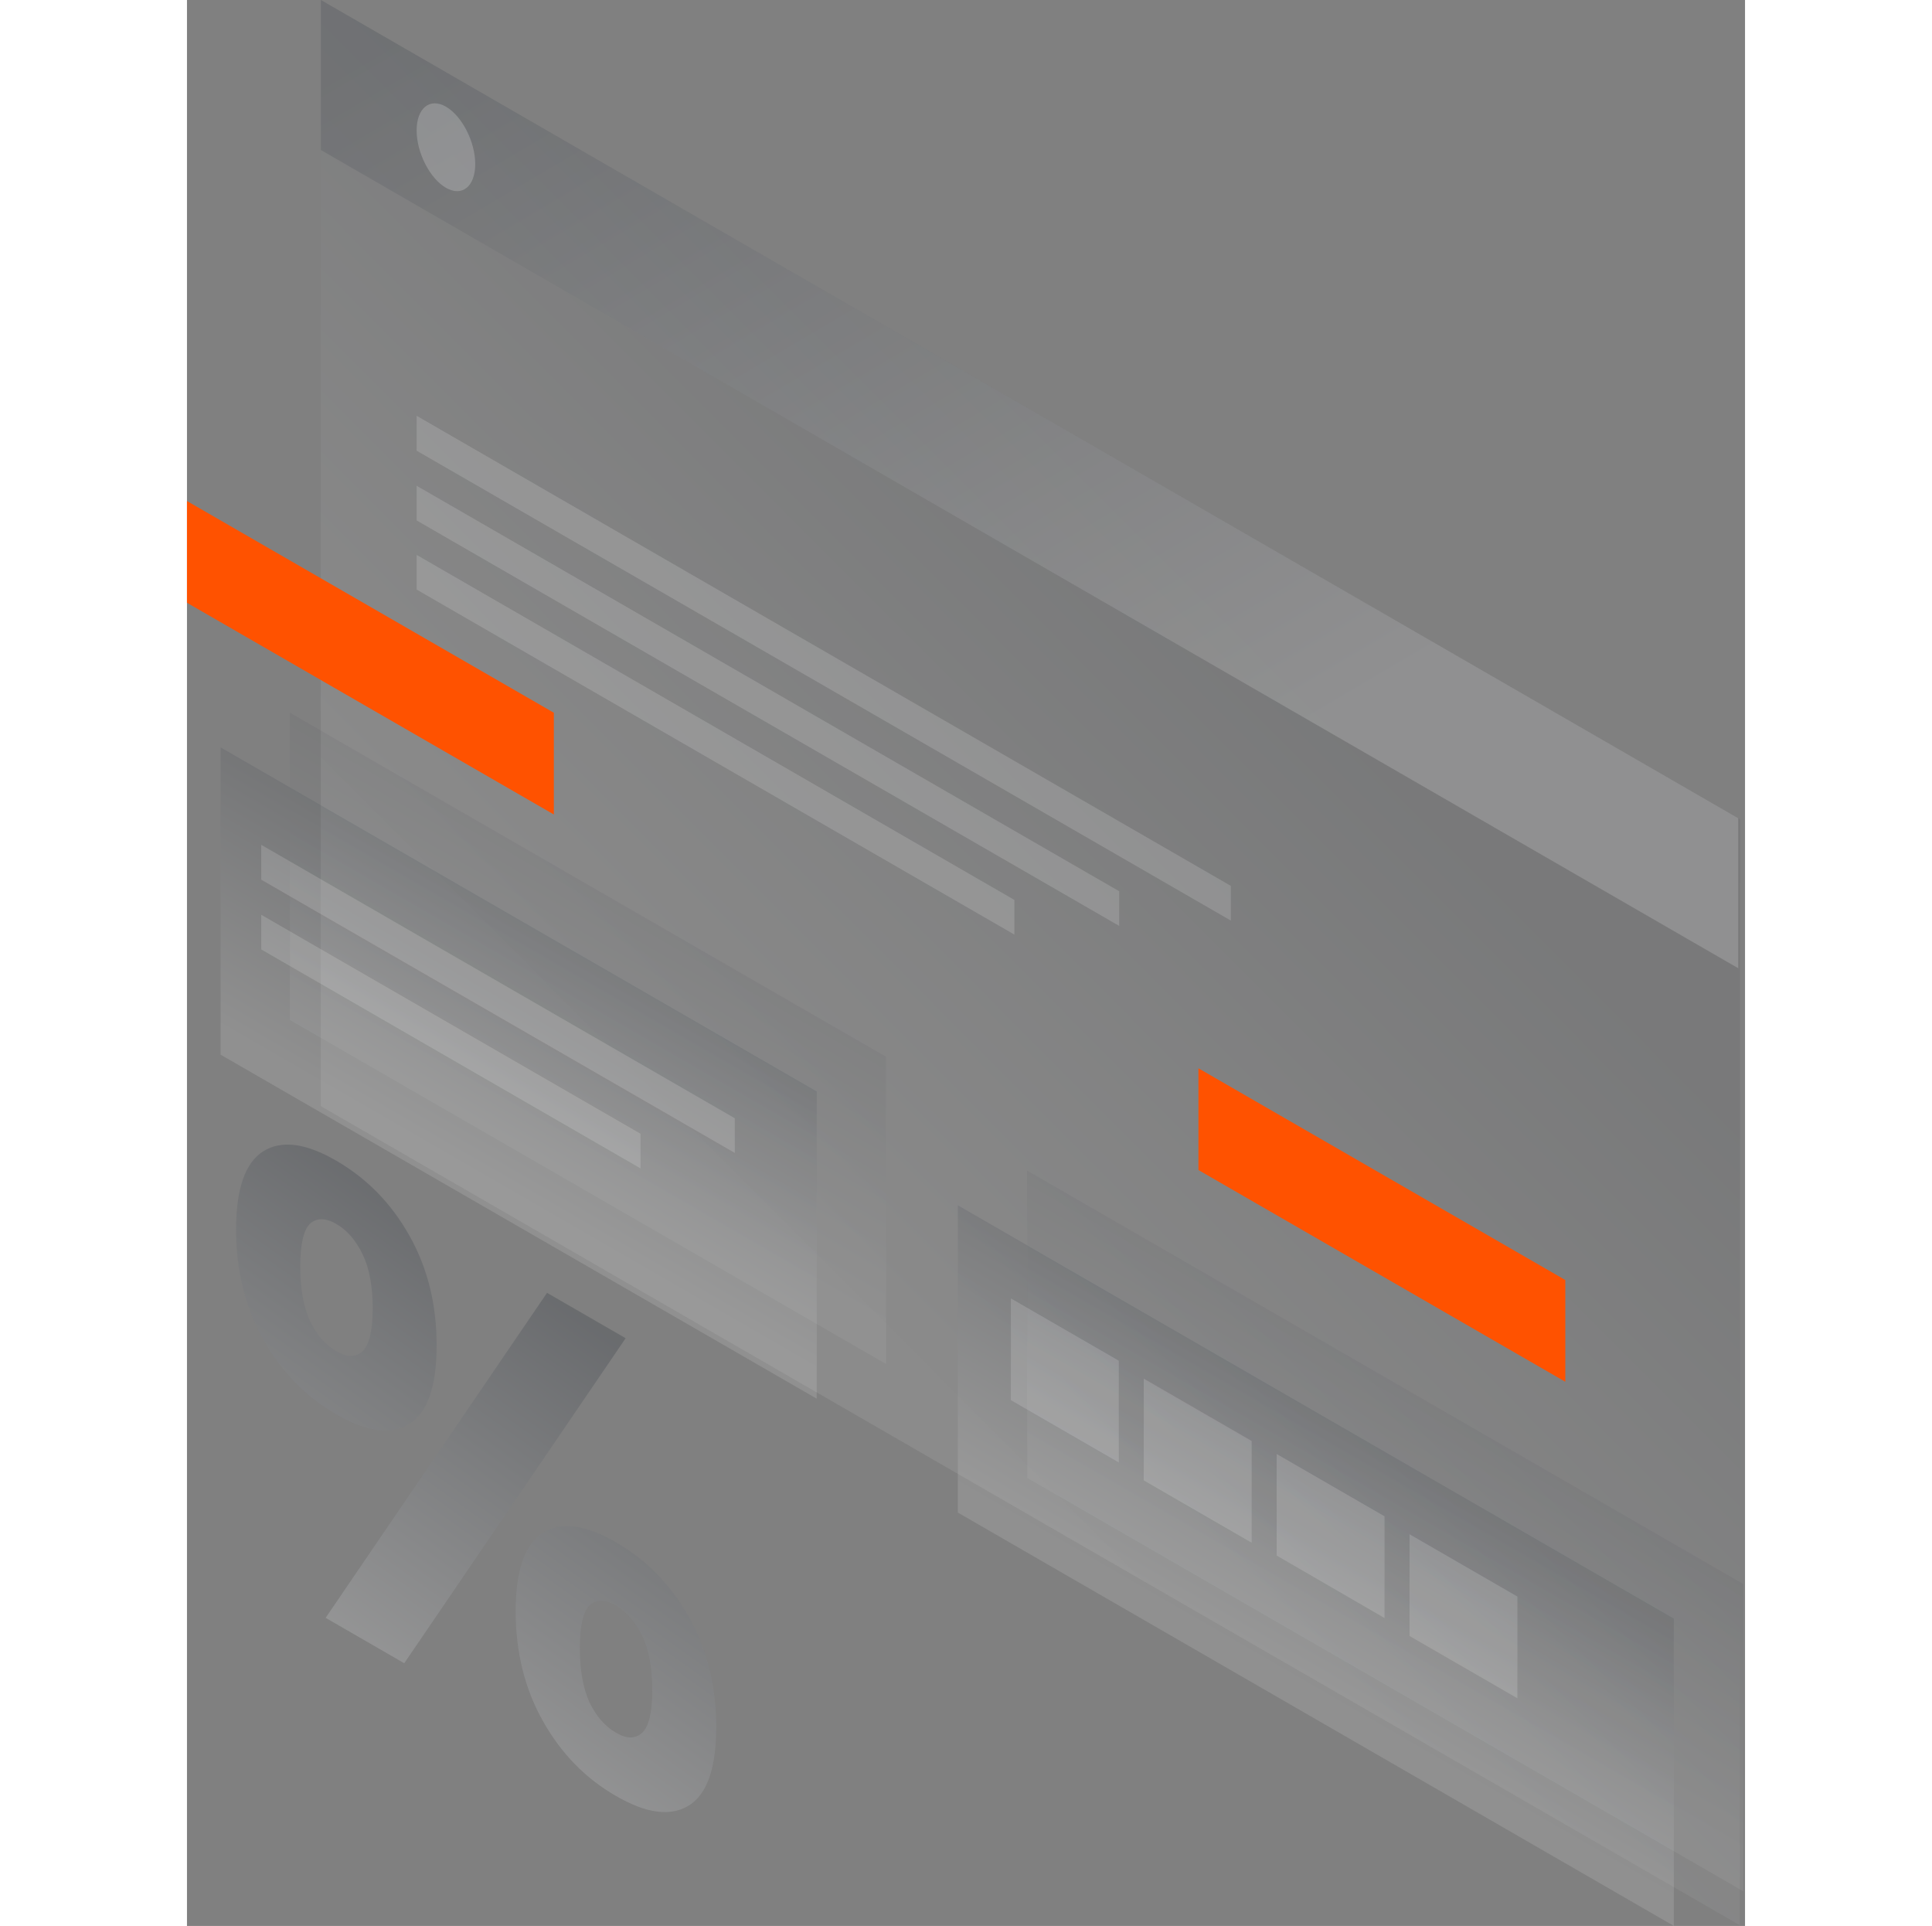 <svg width="309" height="308" viewBox="0 0 250 309" fill="none" xmlns="http://www.w3.org/2000/svg">
<rect x="0" y="0" width="250" height="309" fill="#808080" stroke="none"/>
<path opacity="0.1" d="M21.488 0L249.206 131.44L249.173 308.901L21.454 177.461L21.488 0Z" fill="url(#paint0_linear)"/>
<path opacity="0.2" d="M21.487 0L248.908 131.275V155.344L21.487 24.07V0Z" fill="url(#paint1_linear)"/>
<path d="M0 80.387L58.867 114.356V130.679L0 96.71V80.387Z" fill="#FF5200"/>
<path d="M162.297 171.402L221.164 205.371V221.693L162.297 187.724V171.402Z" fill="#FF5200"/>
<path opacity="0.15" d="M123.693 193.386L238.579 259.702V309L123.693 242.684V193.386Z" fill="url(#paint2_linear)"/>
<path opacity="0.07" d="M134.817 187.824L249.703 254.14V303.438L134.817 237.122V187.824Z" fill="url(#paint3_linear)"/>
<path opacity="0.15" d="M132.202 208.318L149.517 218.316V234.639L132.202 224.64V208.318Z" fill="white"/>
<path opacity="0.15" d="M153.523 221.197L170.839 231.195V247.518L153.523 237.519V221.197Z" fill="white"/>
<path opacity="0.15" d="M174.845 233.281L192.161 243.28V259.602L174.845 249.571V233.281Z" fill="white"/>
<path opacity="0.15" d="M196.167 246.16L213.483 256.159V272.482L196.167 262.483V246.16Z" fill="white"/>
<path opacity="0.15" d="M36.85 66.713L167.495 142.134V147.696L36.85 72.309V66.713Z" fill="white"/>
<path opacity="0.15" d="M36.85 77.937L149.583 142.995V148.557L36.85 83.499V77.937Z" fill="white"/>
<path opacity="0.15" d="M36.85 89.028L132.764 144.385V149.948L36.85 94.591V89.028Z" fill="white"/>
<path opacity="0.15" d="M5.397 119.918L101.047 175.11V224.408L5.397 169.217V119.918Z" fill="url(#paint4_linear)"/>
<path opacity="0.07" d="M16.521 114.356L112.171 169.548V218.846L16.521 163.654V114.356Z" fill="url(#paint5_linear)"/>
<path opacity="0.15" d="M11.919 135.546L87.903 179.414V184.976L11.919 141.141V135.546Z" fill="white"/>
<path opacity="0.15" d="M11.919 146.769L72.772 181.897V187.459L11.919 152.331V146.769Z" fill="white"/>
<path opacity="0.2" d="M46.252 26.321C46.252 29.93 44.133 31.619 41.551 30.129C38.968 28.639 36.85 24.5 36.85 20.924C36.85 17.349 38.968 15.627 41.551 17.117C44.133 18.607 46.252 22.745 46.252 26.321Z" fill="white"/>
<path opacity="0.3" d="M40.061 215.866C40.061 222.422 38.604 226.626 35.691 228.447C32.777 230.268 28.871 229.772 23.971 226.924C19.07 224.11 15.164 220.104 12.25 214.906C9.337 209.741 7.88 203.848 7.88 197.293C7.88 190.737 9.337 186.532 12.25 184.711C15.164 182.89 19.07 183.387 23.971 186.234C28.871 189.082 32.777 193.055 35.691 198.253C38.604 203.418 40.061 209.278 40.061 215.866ZM29.798 209.94C29.798 206.364 29.268 203.484 28.175 201.232C27.083 198.981 25.692 197.392 24.004 196.399C22.249 195.372 20.825 195.372 19.733 196.332C18.706 197.359 18.177 199.643 18.177 203.186C18.177 206.761 18.706 209.675 19.733 211.926C20.825 214.178 22.249 215.8 24.004 216.793C25.692 217.787 27.083 217.787 28.175 216.793C29.235 215.8 29.798 213.482 29.798 209.94ZM57.774 207.424L70.388 214.707L34.863 266.853L22.249 259.569L57.774 207.424ZM84.923 277.084C84.923 283.639 83.466 287.844 80.553 289.665C77.639 291.486 73.732 290.989 68.832 288.142C63.932 285.328 60.026 281.321 57.112 276.123C54.198 270.959 52.742 265.065 52.742 258.51C52.742 251.954 54.198 247.75 57.112 245.929C60.026 244.108 63.932 244.604 68.832 247.452C73.732 250.266 77.639 254.272 80.553 259.47C83.466 264.635 84.923 270.528 84.923 277.084ZM74.659 271.157C74.659 267.581 74.13 264.701 73.037 262.45C71.945 260.198 70.554 258.609 68.865 257.616C67.111 256.59 65.687 256.59 64.594 257.55C63.568 258.576 63.038 260.861 63.038 264.403C63.038 267.979 63.568 270.892 64.594 273.144C65.687 275.395 67.111 277.017 68.865 278.011C70.554 279.004 71.945 279.004 73.037 278.011C74.097 277.05 74.659 274.733 74.659 271.157Z" fill="url(#paint6_linear)"/>
<defs>
<linearGradient id="paint0_linear" x1="179.708" y1="110.184" x2="94.783" y2="194.942" gradientUnits="userSpaceOnUse">
<stop stop-color="#383E47"/>
<stop offset="1" stop-color="#EBEBEB"/>
</linearGradient>
<linearGradient id="paint1_linear" x1="77.913" y1="-19.36" x2="164.267" y2="126.915" gradientUnits="userSpaceOnUse">
<stop stop-color="#383E47"/>
<stop offset="1" stop-color="#EBEBEB"/>
</linearGradient>
<linearGradient id="paint2_linear" x1="191.804" y1="232.714" x2="172.142" y2="266.777" gradientUnits="userSpaceOnUse">
<stop stop-color="#383E47"/>
<stop offset="1" stop-color="#EBEBEB"/>
</linearGradient>
<linearGradient id="paint3_linear" x1="202.938" y1="227.147" x2="183.276" y2="261.21" gradientUnits="userSpaceOnUse">
<stop stop-color="#383E47"/>
<stop offset="1" stop-color="#EBEBEB"/>
</linearGradient>
<linearGradient id="paint4_linear" x1="63.886" y1="153.677" x2="44.224" y2="187.74" gradientUnits="userSpaceOnUse">
<stop stop-color="#383E47"/>
<stop offset="1" stop-color="#EBEBEB"/>
</linearGradient>
<linearGradient id="paint5_linear" x1="75.019" y1="148.11" x2="55.357" y2="182.173" gradientUnits="userSpaceOnUse">
<stop stop-color="#383E47"/>
<stop offset="1" stop-color="#EBEBEB"/>
</linearGradient>
<linearGradient id="paint6_linear" x1="64.379" y1="211.995" x2="17.205" y2="278.129" gradientUnits="userSpaceOnUse">
<stop stop-color="#383E47"/>
<stop offset="1" stop-color="#EBEBEB"/>
</linearGradient>
</defs>
</svg>
